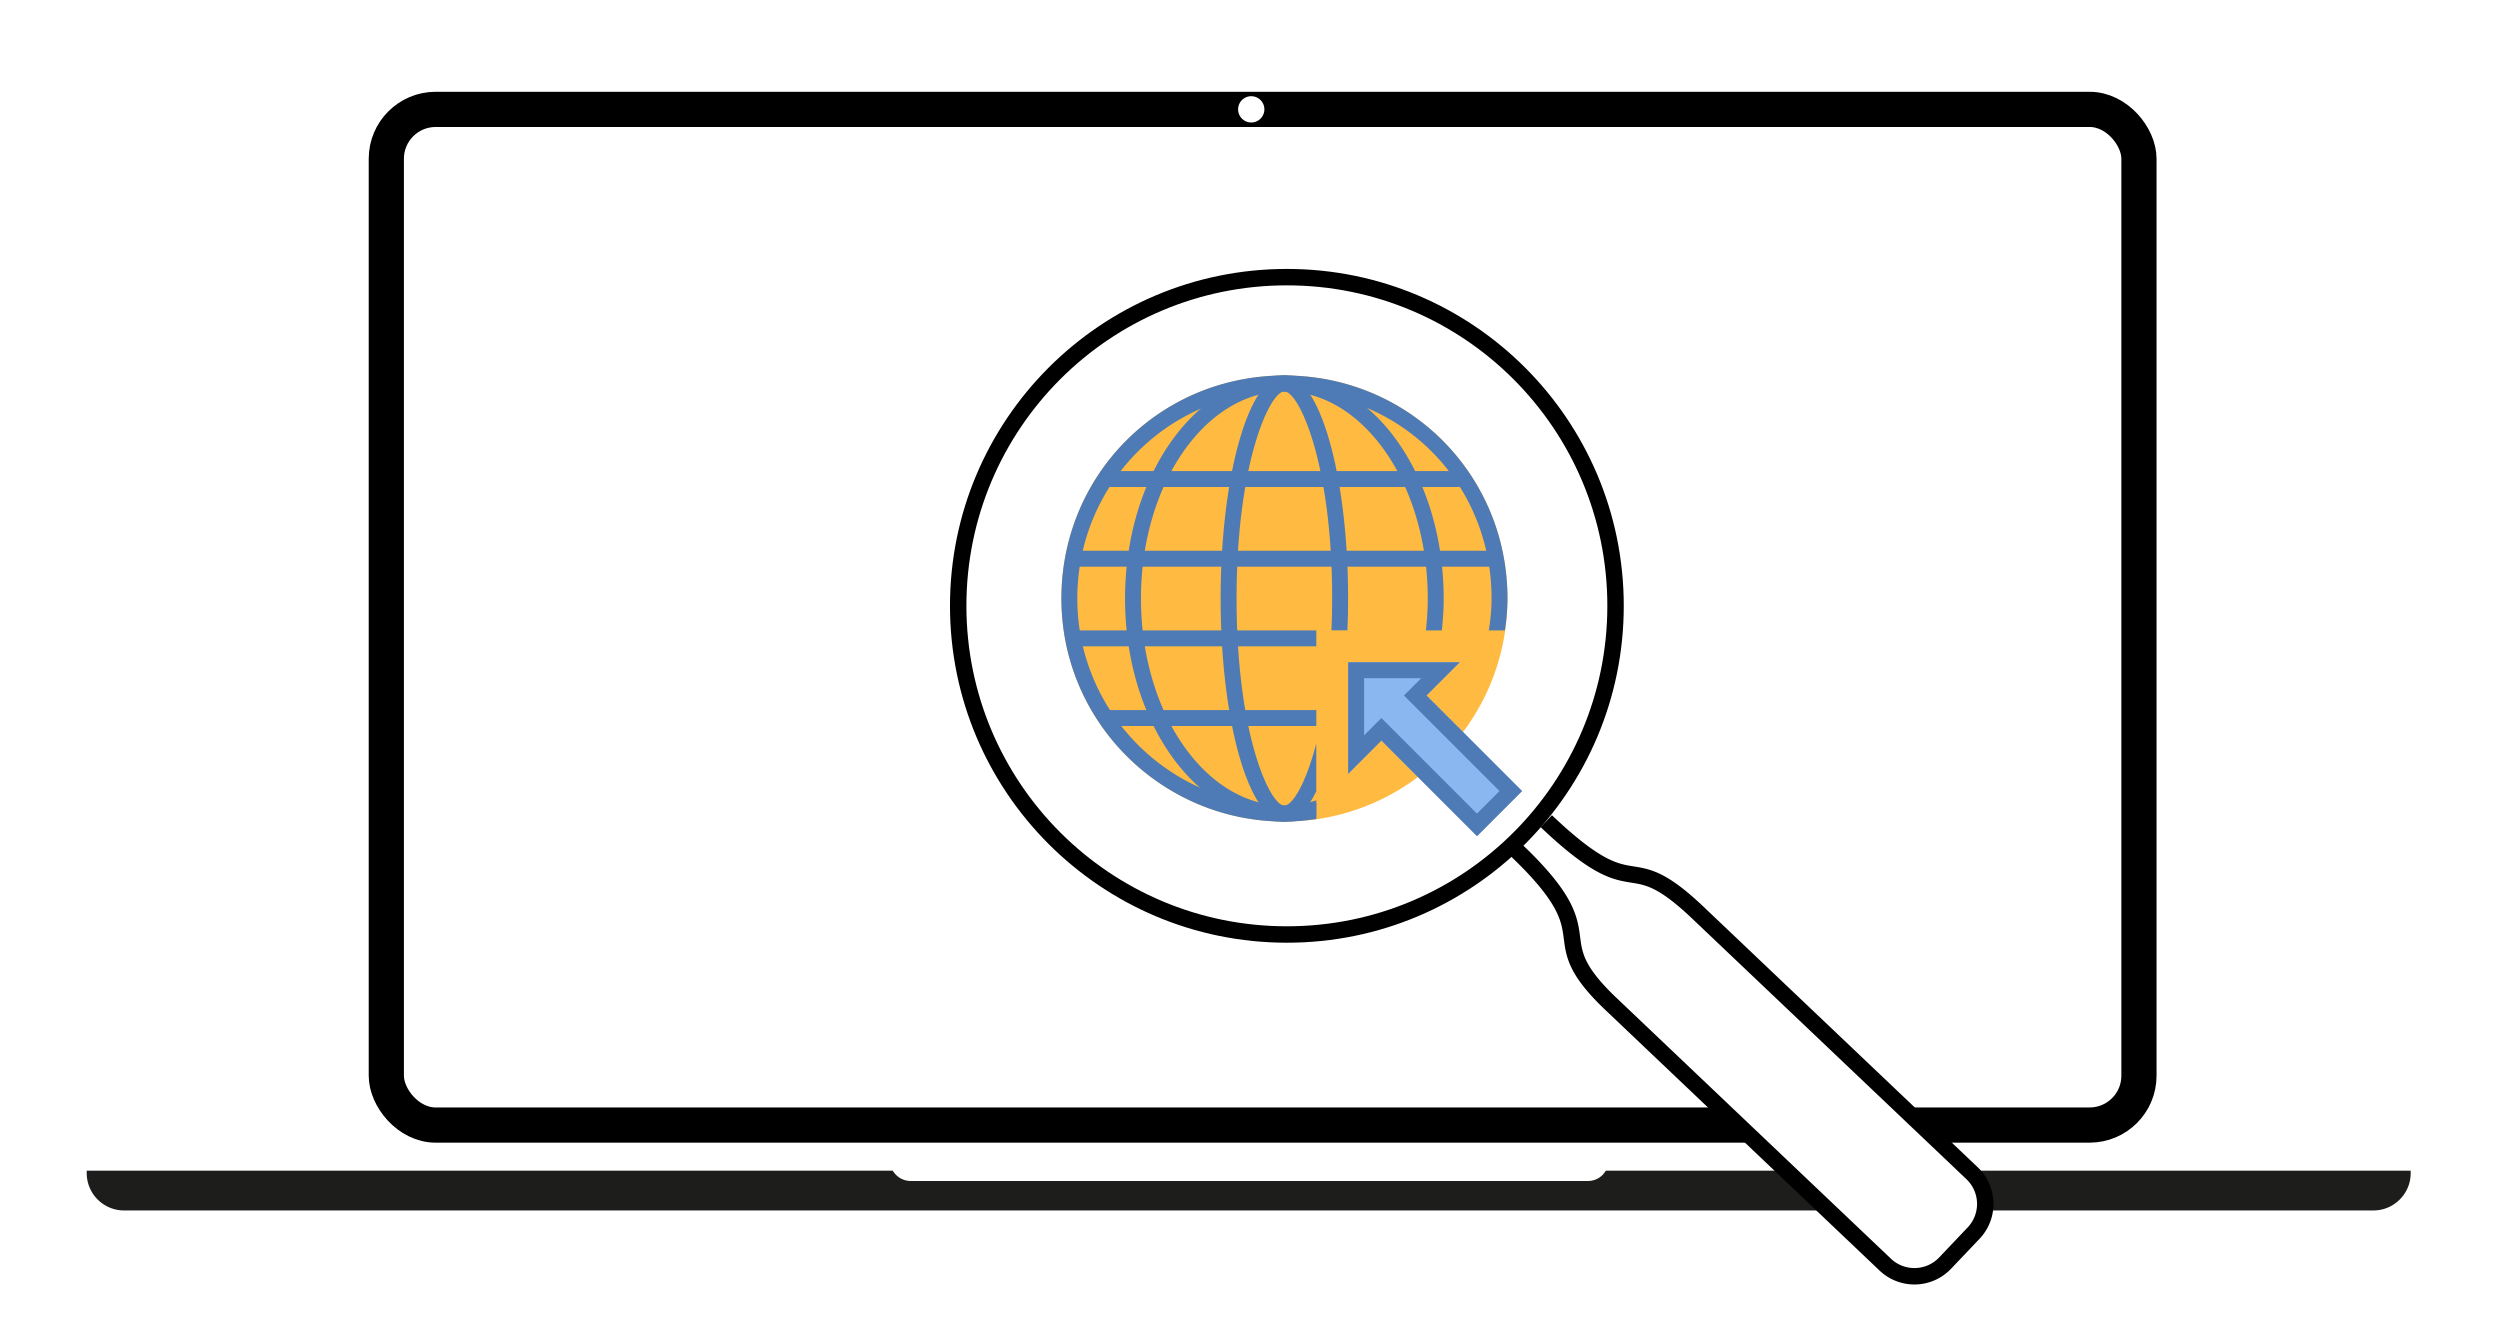 <svg id="prefix__Vrstva_1" data-name="Vrstva 1" xmlns="http://www.w3.org/2000/svg" xmlns:xlink="http://www.w3.org/1999/xlink" viewBox="0 0 1065.78 568.66"><defs><style>.prefix__cls-1{fill:#fff}.prefix__cls-7{fill:#4e7ab5}</style></defs><path class="prefix__cls-1" id="prefix__Vrstva_9" data-name="Vrstva 9" d="M0 0H1065.78V568.66H0z"/><g id="prefix__Vrstva_8" data-name="Vrstva 8"><path d="M1027.7 499.06v1.11c0 8.72-7.14 15.86-15.86 15.86H52.83a15.91 15.91 0 0 1-15.86-15.86v-1.11H380.6a8.89 8.89 0 0 0 7.66 4.41h288.75a8.74 8.74 0 0 0 7.57-4.41h343.12Z" fill="#1d1d1b"/><rect x="164.69" y="46.63" width="747.17" height="433" rx="21.04" ry="21.04" stroke-width="15" stroke="#000" stroke-miterlimit="10" fill="none"/></g><g id="prefix__Vrstva_6" data-name="Vrstva 6"><path d="M659.2 350.08c40.31 38.3 32.88 8.83 64.6 38.98L840.76 500.2a18.05 18.05 0 0 1 .65 25.45l-12.22 12.86a18.05 18.05 0 0 1-25.45.65L686.78 428.01c-31.72-30.14.48-26.91-40.91-66.08" stroke="#000" stroke-miterlimit="10" stroke-width="7" fill="#fff" id="prefix__Vrstva_13" data-name="Vrstva 13"/><ellipse cx="550.67" cy="257.68" rx="138.75" ry="140.71" style="isolation:isolate" opacity=".94" fill="#fff"/><path class="prefix__cls-1" d="m529.08 365.15.11.03.16.04-.26-.07ZM528.96 365.13l-.07-.02a.3.3 0 0 1 .09.02h-.02Z"/><circle cx="548.61" cy="258.27" r="140.12" stroke="#000" stroke-miterlimit="10" stroke-width="7" fill="none" id="prefix__Vrstva_11" data-name="Vrstva 11"/><g id="prefix__Vrstva_17" data-name="Vrstva 17"><g id="prefix__surface112375485"><path d="M642.66 255.16c0 52.93-43.14 95.09-95.09 95.09s-95.09-42.16-95.09-95.09 42.16-95.09 95.09-95.09 95.09 42.16 95.09 95.09Z" fill="#ffbb41"/><path class="prefix__cls-7" d="M459.28 234.79h176.59v6.79H459.28v-6.79Zm0 33.96h101.88v6.79H459.28v-6.79Zm13.58 33.96h88.3v6.79h-88.3v-6.79Zm0-101.88h149.42v6.79H472.86v-6.79Z"/><path d="m648.87 337.25-40.75-40.75 14.17-14.17h-47.54v47.54l14.17-14.17 40.75 40.75 19.21-19.21h-.01Z" fill="#8bb7f0"/><path class="prefix__cls-7" d="m605.89 289.12-7.38 7.38 40.75 40.75-9.6 9.6-40.75-40.75-7.38 7.38v-24.36h24.36m16.4-6.79h-47.54v47.54l14.17-14.17 40.75 40.75 19.21-19.21-40.75-40.75 14.17-14.17h-.01ZM561.15 316.95c-4.54 17.51-10.29 26.5-13.61 26.5-6.08 0-20.38-30.03-20.38-88.3s14.3-88.3 20.38-88.3 20.38 30.03 20.38 88.3c0 4.75-.11 9.21-.29 13.58h6.79c.19-4.46.29-8.97.29-13.58 0-52.5-12.15-95.09-27.17-95.09s-27.17 42.58-27.17 95.09 12.18 95.09 27.17 95.09c4.96 0 9.6-4.72 13.61-12.87v-20.43Z"/><path class="prefix__cls-7" d="M561.15 341.18a42.8 42.8 0 0 1-13.61 2.28c-33.69 0-61.13-39.61-61.13-88.3s27.43-88.3 61.13-88.3 61.13 39.61 61.13 88.3c0 4.64-.32 9.15-.8 13.58h6.82c.45-4.46.77-8.97.77-13.58 0-52.5-30.4-95.09-67.92-95.09s-67.92 42.58-67.92 95.09 30.4 95.09 67.92 95.09c4.67 0 9.21-.66 13.61-1.91v-7.16Z"/><path class="prefix__cls-7" d="M561.15 342.29a87.9 87.9 0 0 1-13.58 1.17c-48.68 0-88.3-39.61-88.3-88.3s38.79-88.3 88.3-88.3 88.3 38.79 88.3 88.3c0 4.64-.48 9.15-1.17 13.58h6.87a95.3 95.3 0 0 0 1.09-13.58c0-52.93-42.16-95.09-95.09-95.09s-95.09 42.16-95.09 95.09 43.14 95.09 95.09 95.09c4.62 0 9.13-.45 13.58-1.09v-6.87Z"/></g></g></g><g id="prefix__Vrstva_7" data-name="Vrstva 7"><g id="prefix__Elipsa_1" data-name="Elipsa 1"><path class="prefix__cls-1" d="M533.42 41.02a5.6 5.6 0 1 0 0 11.2 5.6 5.6 0 0 0 0-11.2Z" id="prefix__Elipsa_1-2" data-name="Elipsa 1-2"/></g></g></svg>
